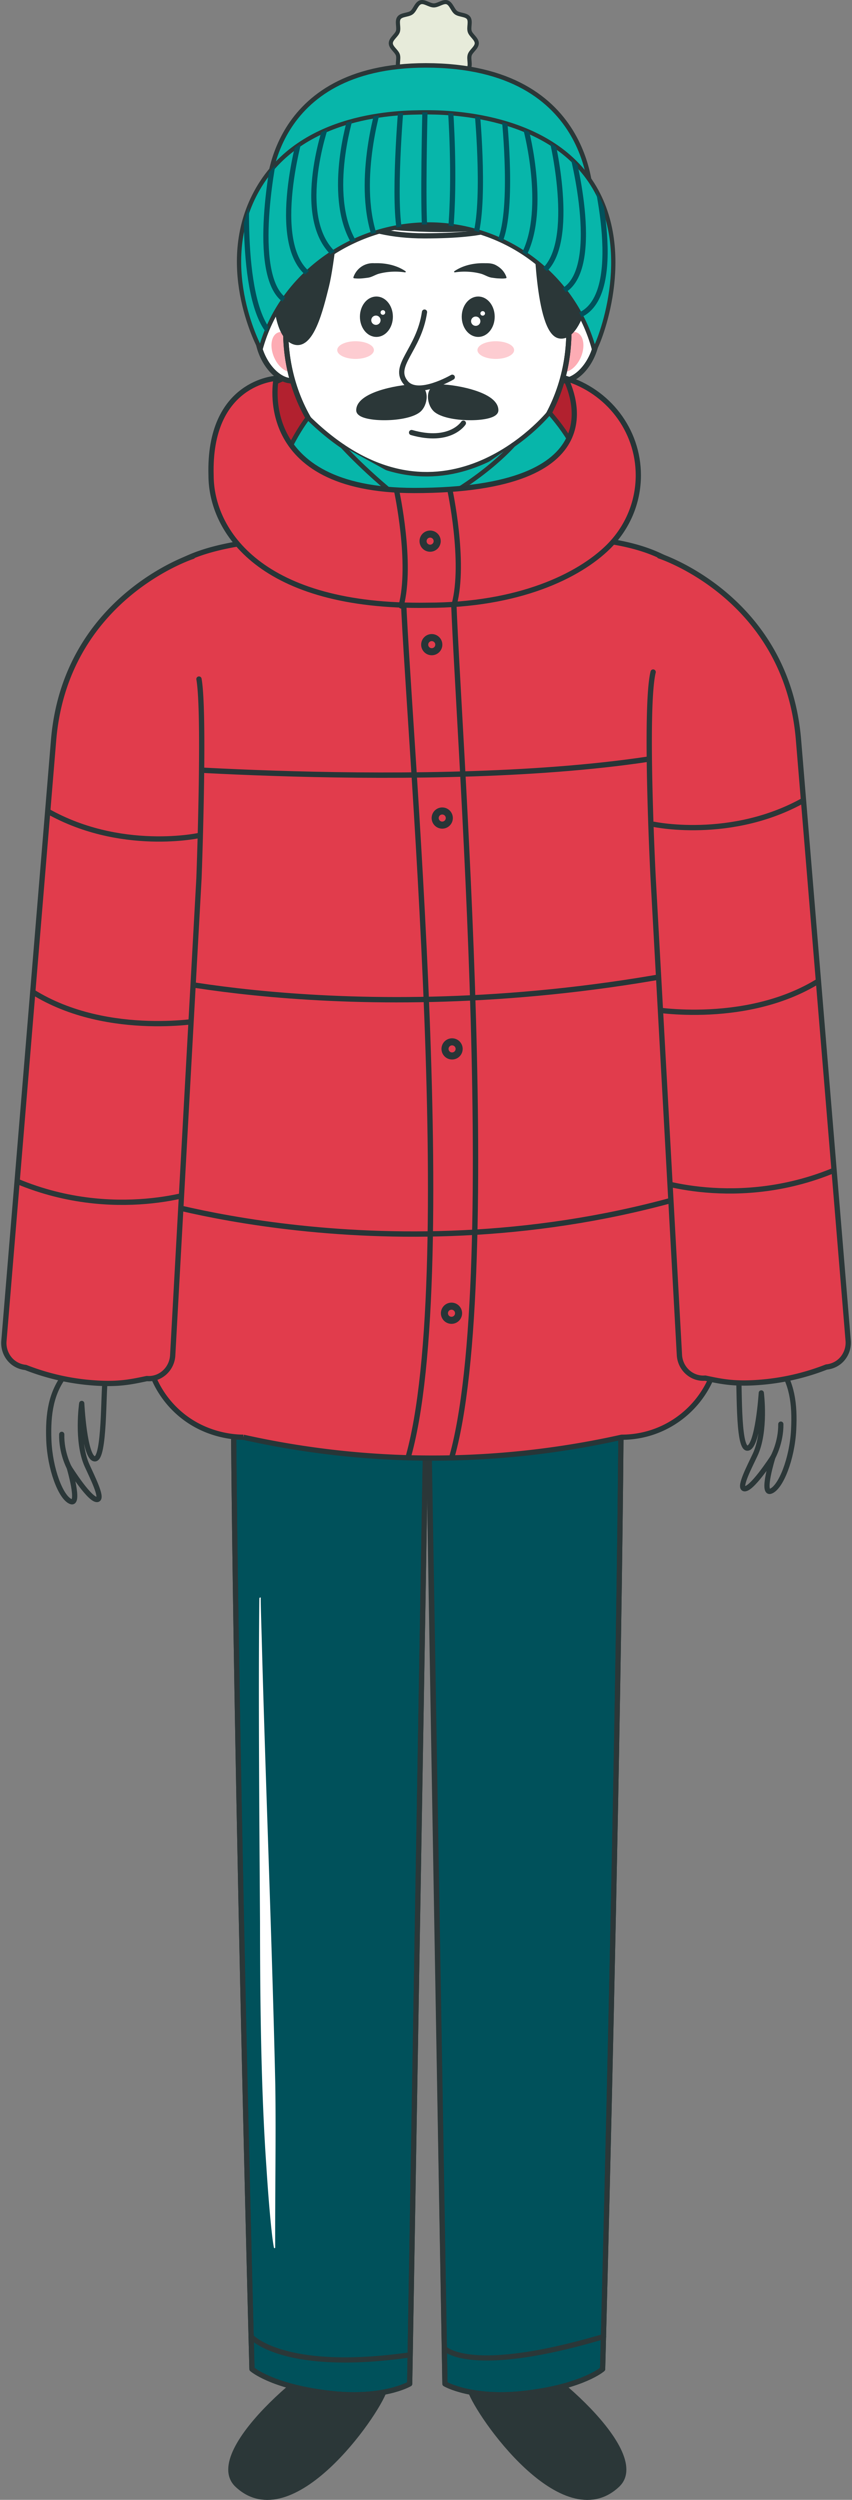 <?xml version="1.0" encoding="UTF-8"?> <svg xmlns="http://www.w3.org/2000/svg" width="312.985" height="917.368" fill="none" fill-rule="evenodd" stroke="#000" stroke-linejoin="bevel" stroke-miterlimit="10" stroke-width=".501" font-family="Times New Roman" font-size="16" overflow="visible" style="font-variant-ligatures:none" viewBox="3063.49 -769.543 234.739 688.026"><rect x="3063.49" y="-769.543" width="234.739" height="688.026" fill="#808080" stroke="none"/> <defs> <style>@import url(https://themes.googleusercontent.com/fonts/css?family=Open\ Sans:400,600);</style> </defs> <g id="Layer 1" transform="scale(1 -1)"> <g id="Group"> <rect width="162" height="78" x="-81" y="-39" fill="#b2212f" fill-rule="nonzero" stroke="#273537" stroke-linejoin="miter" stroke-width="1.436" rx="39" ry="39" transform="matrix(.718 0 0 .718 3180.49 638.849)"></rect> <path fill="#00515b" fill-rule="nonzero" stroke="#2b3738" stroke-linecap="round" stroke-linejoin="round" stroke-width=".718" d="M3128.68 455.813c-.74-17.794 14.84-57.92 52.75-57.92s52.33 35.772 52.33 57.92c0 51.77-104.11 51.534-105.08 0Z"></path> <path fill="#fff" fill-rule="nonzero" stroke="#2b3738" stroke-linecap="round" stroke-linejoin="round" stroke-width="1.436" d="M3194.56 642.068h-26.22l-6.31-29.5s-4.34-32.102 19.19-32.436c23.53.334 19.33 33.372 19.33 33.372l-5.99 28.564Z"></path> <path fill="#e3e3e3" fill-rule="nonzero" stroke="none" stroke-linecap="round" stroke-linejoin="round" stroke-width=".18" d="M3199.58 618.153c-26.95-.63-33.34 9.335-33.34 9.335l2.93 14.62 25.72 1.254s3.4-19.394 4.69-25.209Z"></path> <path stroke="#2b3738" stroke-linecap="round" stroke-linejoin="round" stroke-width="1.436" d="M3195.43 639.244h-27.44l-6.54-25.262s-3.76-33.516 19.77-33.85c23.53.334 18.98 36.098 18.98 36.098l-4.77 23.014ZM3081.53 391.345c-1.44 10.286-5.05 78.485-3.87 92.351 1.18 13.865 24.42 11.654 25.89-1.458 1.46-13.112-11.04-92.288-11.04-92.288-.61-3.175-.1-22.165-2.93-21.924-2.83.242-3.57 15.254-3.57 15.254s-1.52-10.528 1.47-17.097c1.47-3.241 4.2-8.655 3-9.286-1.85-.973-7.92 8.739-7.92 8.739s3.07-10.363.45-9.365c-2.77 1.059-5.77 9-6.07 16.97-.26 7.141.59 13.007 4.6 18.103l-.01.001Z"></path> <path fill="#fff" fill-rule="nonzero" stroke="none" stroke-linecap="round" stroke-linejoin="round" stroke-width=".18" d="M3082.56 365.636s-2.19 4.04-2.06 9.137l2.06-9.137Z"></path> <path stroke="#2b3738" stroke-linecap="round" stroke-linejoin="round" stroke-width="1.436" d="M3082.56 365.636s-2.19 4.04-2.06 9.137M3277.84 394.172c1.59 10.264 6.21 78.401 5.24 92.283-.98 13.881-24.25 12.015-25.91-1.073-1.66-13.088 9.66-92.442 9.66-92.442.57-3.184-.23-22.164 2.61-21.965 2.84.2 3.8 15.2 3.8 15.2s1.36-10.55-1.72-17.074c-1.52-3.218-4.33-8.591-3.14-9.24 1.83-1.001 8.05 8.621 8.05 8.621s-3.23-10.319-.59-9.357c2.78 1.017 5.9 8.914 6.31 16.877.37 7.136-.39 13.015-4.32 18.169l.01.001Z"></path> <path fill="#fff" fill-rule="nonzero" stroke="none" stroke-linecap="round" stroke-linejoin="round" stroke-width=".18" d="M3276.43 368.482s2.25 4.007 2.19 9.105l-2.19-9.105Z"></path> <path stroke="#2b3738" stroke-linecap="round" stroke-linejoin="round" stroke-width="1.436" d="M3276.43 368.482s2.25 4.007 2.19 9.105"></path> <path fill="#2b3738" fill-rule="nonzero" stroke="#2b3738" stroke-linecap="round" stroke-linejoin="round" stroke-width="1.436" d="M3193.03 111.709c2.32-6.952 25.63-40.108 40.55-26.07 9.85 9.27-24.33 37.077-31.86 37.656-7.53.579-11.01-4.634-8.69-11.586Z"></path> <path fill="#00515b" fill-rule="nonzero" stroke="none" stroke-linecap="round" stroke-linejoin="round" stroke-width=".18" d="m3181.22 400.504 4.86-287.058s7.49-4.464 22.86-2.521c15.37 1.942 20.58 6.577 20.58 6.577s8.15 303.457 4.08 340.006l-52.38-57.004Z"></path> <path stroke="#2b3738" stroke-linecap="round" stroke-linejoin="round" stroke-width="1.436" d="m3181.22 400.504 4.86-287.058s7.49-4.464 22.86-2.521c15.37 1.942 20.58 6.577 20.58 6.577s8.15 303.457 4.08 340.006"></path> <path stroke="#2b3738" stroke-linecap="round" stroke-linejoin="round" stroke-width="1.436" d="M3181.22 400.504c.07-16.336 4.86-287.058 4.86-287.058s7.49-4.464 22.86-2.521c15.37 1.942 20.58 6.577 20.58 6.577s8.15 303.457 4.08 340.006"></path> <path fill="#2b3738" fill-rule="nonzero" stroke="#2b3738" stroke-linecap="round" stroke-linejoin="round" stroke-width="1.436" d="M3169.41 111.709c-2.32-6.952-25.64-40.108-40.55-26.07-9.85 9.27 24.33 37.077 31.86 37.656 7.53.579 11.01-4.634 8.69-11.586Z"></path> <path fill="#00515b" fill-rule="nonzero" stroke="none" stroke-linecap="round" stroke-linejoin="round" stroke-width=".18" d="m3181.22 400.504-4.86-287.058s-7.49-4.464-22.86-2.521c-15.37 1.942-20.59 6.577-20.59 6.577s-8.14 303.457-4.07 340.006l52.38-57.004Z"></path> <path stroke="#2b3738" stroke-linecap="round" stroke-linejoin="round" stroke-width="1.436" d="m3181.22 400.504-4.86-287.058s-7.49-4.464-22.86-2.521c-15.37 1.942-20.59 6.577-20.59 6.577s-8.14 303.457-4.07 340.006"></path> <path stroke="#2b3738" stroke-linecap="round" stroke-linejoin="round" stroke-width="1.436" d="m3181.22 400.504-4.86-287.058s-7.49-4.464-22.86-2.521c-15.37 1.942-20.59 6.577-20.59 6.577s-8.14 303.457-4.07 340.006"></path> <path fill="#847051" fill-rule="nonzero" stroke="#2b3738" stroke-linecap="round" stroke-linejoin="round" stroke-width="1.436" d="M3181.22 459.632c-28.74.33-54.31 8.313-54.31 8.313.21-4.01-.37-11.541 1.77-12.132 0 0 5.39-1.726 21.22-3.939 15.83-2.211 31.32-2.195 31.32-2.195s15.48-.016 31.31 2.195c15.84 2.213 21.23 3.939 21.23 3.939 2.14.591 1.56 8.122 1.77 12.132 0 0-25.57-7.983-54.31-8.313Z"></path> <path stroke="#2b3738" stroke-linecap="round" stroke-linejoin="round" stroke-width="1.436" d="M3181.22 459.632c-28.74.33-54.31 8.313-54.31 8.313.21-4.01-.37-11.541 1.77-12.132 0 0 5.39-1.726 21.22-3.939 15.83-2.211 31.32-2.195 31.32-2.195s15.48-.016 31.31 2.195c15.84 2.213 21.23 3.939 21.23 3.939 2.14.591 1.56 8.122 1.77 12.132 0 0-25.57-7.983-54.31-8.313Z"></path> <path stroke="#2b3738" stroke-linecap="round" stroke-linejoin="round" stroke-width="1.436" d="M3190.47 462.041h-16.46a4.456 4.456 0 0 1-4.44-4.443v-6.247c0-2.445 2-4.444 4.44-4.444h16.46a4.45 4.45 0 0 1 4.44 4.444v6.247a4.45 4.45 0 0 1-4.44 4.443ZM3180.59 454.475h-11.02"></path> <path stroke="#2b3738" stroke-linecap="round" stroke-linejoin="round" stroke-width="1.436" d="M3190.47 462.041h-16.46a4.456 4.456 0 0 1-4.44-4.443v-6.247c0-2.445 2-4.444 4.44-4.444h16.46a4.45 4.45 0 0 1 4.44 4.444v6.247a4.45 4.45 0 0 1-4.44 4.443ZM3132.68 126.443s8.83-10.027 43.81-5.019M3185.93 123.233s6.75-7.758 43.83 3.21"></path> <path fill="#fff" fill-rule="nonzero" stroke="none" stroke-linecap="round" stroke-linejoin="round" stroke-width=".18" d="M3135.03 329.62c.59.16.17.057.3.075l-.01-.037v-.256c.03-2.933.2-7.825.28-10.82 1.02-38.706 2.88-84.272 3.74-122.9.21-14.424-.09-30.305-.03-44.708a.172.172 0 0 0-.17-.186.17.17 0 0 0-.18.145c-.35 1.86-.54 3.715-.74 5.576-.57 5.569-.98 11.158-1.34 16.743-1.49 21.372-1.73 45.526-1.75 67.06-.16 25.148-.48 63.227-.2 88.045l.01.7.01.351.01.178v.09l.01.051c.13.044-.29-.026.31.158.17-.156-.08-.427-.25-.265Z"></path> <path fill="#fff" fill-rule="nonzero" stroke="#2b3738" stroke-linecap="round" stroke-linejoin="round" stroke-width="1.436" d="M3226.8 672.021c-2.19-5.208-6.59-8.325-9.84-6.961-3.25 1.364-4.1 6.693-1.91 11.901 2.19 5.209 6.59 8.326 9.84 6.962 3.24-1.364 4.1-6.693 1.91-11.902ZM3135.64 672.021c2.19-5.208 6.59-8.325 9.84-6.961 3.24 1.364 4.1 6.693 1.91 11.901-2.19 5.209-6.59 8.326-9.84 6.962-3.24-1.364-4.1-6.693-1.91-11.902Z"></path> <path stroke="#2b3738" stroke-linecap="round" stroke-linejoin="round" stroke-width="1.436" d="M3226.8 672.021c-2.19-5.208-6.59-8.325-9.84-6.961-3.25 1.364-4.1 6.693-1.91 11.901 2.19 5.209 6.59 8.326 9.84 6.962 3.24-1.364 4.1-6.693 1.91-11.902ZM3135.64 672.021c2.19-5.208 6.59-8.325 9.84-6.961 3.24 1.364 4.1 6.693 1.91 11.901-2.19 5.209-6.59 8.326-9.84 6.962-3.24-1.364-4.1-6.693-1.91-11.902Z"></path> <path fill="#fdacb4" fill-rule="nonzero" stroke="none" stroke-linecap="round" stroke-linejoin="round" stroke-width=".18" d="M3223.55 671.285c-1.24-2.939-3.72-4.697-5.55-3.928-1.84.77-2.32 3.777-1.08 6.717 1.23 2.939 3.72 4.697 5.55 3.928 1.83-.77 2.31-3.777 1.08-6.717ZM3138.97 671.285c1.23-2.939 3.72-4.697 5.55-3.928 1.83.77 2.32 3.777 1.08 6.717-1.24 2.939-3.72 4.697-5.55 3.928-1.84-.77-2.32-3.777-1.08-6.717Z"></path> <path fill="#fff" fill-rule="nonzero" stroke="#2b3738" stroke-linecap="round" stroke-linejoin="round" stroke-width="1.436" d="M3220.23 678.368c0-24.363-17.46-44.113-39.01-44.113-21.55 0-39.01 19.75-39.01 44.113s17.46 44.113 39.01 44.113c21.55 0 39.01-19.75 39.01-44.113Z"></path> <path stroke="#2b3738" stroke-linecap="round" stroke-linejoin="round" stroke-width="1.436" d="M3220.23 678.368c0-24.363-17.46-44.113-39.01-44.113-21.55 0-39.01 19.75-39.01 44.113s17.46 44.113 39.01 44.113c21.55 0 39.01-19.75 39.01-44.113Z"></path> <path fill="#2b3738" fill-rule="nonzero" stroke="#2b3738" stroke-linecap="round" stroke-linejoin="round" stroke-width="1.436" d="M3144.24 675.563c4.99-2.224 7.65 9.18 9.19 15.299 1.52 6.12 2.97 21.544 2.97 21.544s2.12-4.714 19.46-5.734c17.34-1.019 24.48 1.02 24.48 1.02s-2.04-2.55 2.55-2.55 8.42 1.303 8.42 1.303.25-28.332 6.37-29.352c6.12-1.02 10.2 17.849 8.16 30.599-2.04 12.749-10.2 11.729-10.2 11.729s.51 8.161-4.08 9.691c-4.59 1.53-6.35 0-6.35 0s-2.83 11.22-9.97 11.22c-7.14 0-6.12-4.08-6.12-4.08s-14.28 12.749-34.17 5.1c-22.18-8.536-13.44-26.125-13.44-26.125s-6.3-35.635 2.73-39.664Z"></path> <path stroke="#2b3738" stroke-linecap="round" stroke-linejoin="round" stroke-width="1.436" d="M3154.95 712.282s6.64-7.649 25.5-7.649c18.87 0 21.42 3.06 21.42 3.06M3191.16 653.088s-3.57-5.65-14.28-2.591"></path> <path fill="#2b3738" fill-rule="nonzero" stroke="#2b3738" stroke-linecap="round" stroke-linejoin="round" stroke-width="1.436" d="M3199.07 682.372c0-2.675-1.71-4.845-3.83-4.845-2.11 0-3.82 2.17-3.82 4.845 0 2.676 1.71 4.845 3.82 4.845 2.12 0 3.83-2.169 3.83-4.845Z"></path> <path fill="#2b3738" fill-rule="nonzero" stroke="none" stroke-linecap="round" stroke-linejoin="round" stroke-width=".18" d="M3188.68 694.906c2.49 1.684 5.57 2.3 8.56 2.19 1.03.025 2.12-.065 3.03-.622 1.22-.677 2.26-1.737 2.76-3.23a.22.22 0 0 0-.14-.283c-.82-.141-1.5-.062-2.15-.044-.62.026-1.18.127-1.73.198-1.09.144-2.01.838-3.13 1.121-1.09.284-2.24.457-3.43.518a17.19 17.19 0 0 1-3.64-.177c-.18-.035-.29.23-.13.329Z"></path> <path fill="#2b3738" fill-rule="nonzero" stroke="#2b3738" stroke-linecap="round" stroke-linejoin="round" stroke-width="1.436" d="M3200.09 656.618c0-2.549-12.56-2.822-16.32 0-2.04 1.53-2.55 6.153.51 6.391 3.06.238 15.81-1.741 15.81-6.391ZM3163.37 682.372c0-2.675 1.71-4.845 3.82-4.845 2.12 0 3.83 2.17 3.83 4.845 0 2.676-1.71 4.845-3.83 4.845-2.11 0-3.82-2.169-3.82-4.845Z"></path> <path fill="#2b3738" fill-rule="nonzero" stroke="none" stroke-linecap="round" stroke-linejoin="round" stroke-width=".18" d="M3175.06 694.58a17.87 17.87 0 0 1-7.06-.344c-1.11-.283-2.03-.977-3.12-1.121-1.29-.173-2.4-.332-3.82-.167a.223.223 0 0 0-.2.297c.87 2.518 3.23 4.041 5.79 3.851 2.98.11 6.07-.506 8.55-2.19.17-.107.05-.378-.14-.326Z"></path> <path fill="#2b3738" fill-rule="nonzero" stroke="#2b3738" stroke-linecap="round" stroke-linejoin="round" stroke-width="1.436" d="M3162.35 656.618c0-2.549 12.56-2.822 16.32 0 2.04 1.53 2.55 6.153-.51 6.391-3.06.238-15.81-1.741-15.81-6.391Z"></path> <path fill="#fff" fill-rule="nonzero" stroke="none" stroke-linecap="round" stroke-linejoin="round" stroke-width=".18" d="M3188.1 665.72s-9.39-5.482-12.75-1.582c-4.07 4.746 3.57 8.963 5.1 19.51l7.65-17.928Z"></path> <path stroke="#2b3738" stroke-linecap="round" stroke-linejoin="round" stroke-width="1.436" d="M3188.1 665.72s-9.39-5.482-12.75-1.582c-4.07 4.746 3.57 8.963 5.1 19.51"></path> <path stroke="#fff" stroke-linecap="round" stroke-linejoin="round" stroke-width="1.436" d="M3179.24 738.178s-29.48 5.803-35.16-15.697"></path> <path fill="#fff" fill-rule="nonzero" stroke="none" stroke-linecap="round" stroke-linejoin="round" stroke-width=".18" d="M3155.36 717.063c1.6-1.34 3.68-2.185 5.63-2.919a43.81 43.81 0 0 1 9.35-1.952c7.34-.86 14.98-.04 22.28.874 3.64.431 9.1 1.296 12.71 1.729.08.014.12-.118.03-.14-1.73-.564-4.41-1.256-6.21-1.737-6.26-1.5-12.79-2.27-19.23-2.187-4.19.002-8.78.316-12.87 1.195-2.62.528-5.25 1.352-7.69 2.465-1.46.698-2.9 1.469-4.11 2.57-.06.062.04.172.11.102ZM3157.89 730.653c-3.69-1.699-6.6-4.835-8.52-8.368-1.36-2.697-2.17-5.658-2.75-8.614-.2-.992-.23-2.103-.51-3.054-.1.996-.02 2.087.01 3.12.41 5.157 2.79 10.14 6.59 13.66 1.52 1.391 3.24 2.572 5.16 3.323.04.017.07-.05.02-.067ZM3195.84 681.14c0-.707-.57-1.28-1.28-1.28-.7 0-1.28.573-1.28 1.28 0 .708.58 1.28 1.28 1.28.71 0 1.28-.572 1.28-1.28ZM3197.12 683.272a.641.641 0 0 0-1.28 0c0 .353.29.64.64.64.36 0 .64-.287.64-.64ZM3168.34 681.408c0-.708-.57-1.279-1.27-1.279-.71 0-1.29.571-1.29 1.279 0 .707.58 1.28 1.29 1.28.7 0 1.27-.573 1.27-1.28ZM3169.62 683.541c0-.354-.28-.64-.64-.64-.35 0-.64.286-.64.64 0 .352.29.638.64.638.36 0 .64-.286.64-.638Z"></path> <path fill="#fdccd1" fill-rule="nonzero" stroke="none" stroke-linecap="round" stroke-linejoin="round" stroke-width=".18" d="M3205.14 673.192c0-1.344-2.26-2.434-5.05-2.434s-5.06 1.09-5.06 2.434c0 1.345 2.27 2.434 5.06 2.434 2.79 0 5.05-1.089 5.05-2.434ZM3166.51 673.192c0-1.344-2.27-2.434-5.06-2.434-2.79 0-5.05 1.09-5.05 2.434 0 1.345 2.26 2.434 5.05 2.434s5.06-1.089 5.06-2.434Z"></path> <path fill="#e13c4c" fill-rule="nonzero" stroke="#273537" stroke-linejoin="miter" stroke-width="1.436" d="M3219.56 621.622h-7.25c-2.51 0-4.54 2.03-4.54 4.534v10.573a4.988 4.988 0 0 1-4.99 4.991 56.287 56.287 0 0 0-20.85-4.307 56.297 56.297 0 0 0-22.29 4.307c-.33 0-2.1-.032-3.52-1.462a4.945 4.945 0 0 1-1.46-3.529v-10.118a4.995 4.995 0 0 0-5-4.989h-3.92c-49.95-2.871-42.05-18.825-42.05-42.046V400.828c0-7.415 3-14.128 7.86-18.986 7.69-7.685 17.2-7.864 18.99-7.864a239.339 239.339 0 0 1 52.11-5.743c20.68 0 38.39 2.682 52.11 5.743 14.83 0 26.85 12.02 26.85 26.85v178.748c0 23.221-2.87 40.61-42.05 42.046Z"></path> <g id="ClipView"> <path fill-rule="nonzero" stroke="none" stroke-width="0" d="m3184.58 368.24 3.81.062 3.73.118 3.67.174 5.36.348 6.87.634 6.54.788 6.21.921 5.87 1.023 5.51 1.098 2.61.572.69.005 1.37.07 1.36.138 1.33.202 1.31.269 1.29.331 1.26.393 1.23.451 1.21.509 1.17.566 1.14.621 1.11.671 1.07.725 1.04.773.99.821.95.866.92.912.86.954.82.995.78 1.032.72 1.073.67 1.106.62 1.142.57 1.173.51 1.205.45 1.234.39 1.261.33 1.288.27 1.31.2 1.332.14 1.356.07 1.373.01.694v178.747l-.01 2.166-.09 4.211-.23 4.051-.31 2.918-.26 1.893-.33 1.843-.4 1.794-.48 1.744-.55 1.689-.65 1.633-.73 1.575-.84 1.517-.94 1.456-1.05 1.394-1.17 1.327-1.3 1.263-1.42 1.193-1.56 1.124-1.7 1.05-1.86.976-2 .9-2.17.824-2.33.744-2.51.662-2.69.58-2.87.492-3.06.408-3.26.317-3.46.227-1.82.075h-7.25l-.47.016-.88.181-.82.345-.72.488-.62.616-.49.723-.34.813-.18.887-.02.465v10.573l-.01.513-.21.974-.37.897-.54.796-.68.678-.8.539-.89.378-.98.2-.51.017-.83-.341-1.9-.714-2.15-.718-2.39-.69-2.64-.629-2.86-.531-3.08-.405-3.28-.239-1.72-.041-.94-.006-1.82.037-2.64.153-3.32.379-3.08.535-2.82.647-2.56.718-2.27.75-1.97.743-.87.352-.16-.001-.71-.077-.73-.193-.54-.215-.56-.306-.55-.413-.27-.258-.33-.349-.54-.796-.38-.897-.2-.974-.02-.513v-10.118l-.01-.512-.2-.974-.38-.895-.54-.797-.68-.677-.79-.538-.9-.379-.97-.199-.52-.018h-3.92l-2.32-.14-4.35-.347-4.03-.419-3.71-.495-3.43-.568-3.14-.638-2.86-.71-2.6-.78-2.36-.849-2.12-.915-1.9-.983-1.68-1.048-1.48-1.112-1.29-1.176-1.12-1.238-.95-1.299-.8-1.359-.67-1.419-.53-1.477-.41-1.532-.31-1.59-.22-1.644-.14-1.698-.07-1.75-.01-2.716.12-3.806.18-3.995.13-4.179.02-2.164V400.829l.01-.694.06-1.373.14-1.356.21-1.332.26-1.31.34-1.288.39-1.261.45-1.234.51-1.205.56-1.173.62-1.142.68-1.106.72-1.073.77-1.032.83-.994.86-.955.45-.458.73-.707 1.48-1.271 1.49-1.109 1.51-.963 1.5-.822 1.48-.697 1.45-.578 1.4-.473 1.33-.376 1.26-.293 1.73-.311 1.9-.204 1.33-.06.4-.001 1.89-.416 3.73-.77 3.67-.698 3.61-.627 5.31-.827 6.84-.878 6.56-.654 6.26-.456 5.96-.279 5.61-.129 2.67-.009 1.93.005Z"></path> <clipPath id="ClipPath"> <path d="m3182.65 368.235-2.67.009-5.61.129-5.96.279-6.26.456-6.56.654-6.84.878-5.31.827-3.61.627-3.67.698-3.73.77-1.89.416-.4.001-1.33.06-1.9.204-1.73.311-1.26.293-1.33.376-1.4.473-1.45.578-1.48.697-1.5.822-1.51.963-1.49 1.109-1.48 1.271-.73.707-.45.458-.86.955-.83.994-.77 1.032-.72 1.073-.68 1.106-.62 1.142-.56 1.173-.51 1.205-.45 1.234-.39 1.261-.34 1.288-.26 1.31-.21 1.332-.14 1.356-.06 1.373-.01.694v178.747l-.02 2.164-.13 4.179-.18 3.995-.12 3.806.01 2.716.07 1.75.14 1.698.22 1.644.31 1.59.41 1.532.53 1.477.67 1.419.8 1.359.95 1.299 1.12 1.238 1.29 1.176 1.48 1.112 1.68 1.048 1.9.983 2.12.915 2.36.849 2.6.78 2.86.71 3.14.638 3.43.568 3.71.495 4.03.419 4.35.347 2.32.14h3.92l.52.018.97.199.9.379.79.538.68.677.54.797.38.895.2.974.01.512v10.118l.02.513.2.974.38.897.54.796.33.349.27.258.55.413.56.306.54.215.73.193.71.077.16.001.87-.352 1.97-.743 2.27-.75 2.56-.718 2.82-.647 3.08-.535 3.32-.379 2.64-.153 1.82-.037.94.006 1.72.041 3.28.239 3.08.405 2.86.531 2.64.629 2.39.69 2.15.718 1.9.714.83.341.51-.017.98-.2.89-.378.8-.539.68-.678.54-.796.37-.897.21-.974.01-.513v-10.573l.02-.465.18-.887.34-.813.49-.723.62-.616.72-.488.82-.345.88-.181.47-.016h7.25l1.82-.075 3.46-.227 3.26-.317 3.06-.408 2.87-.492 2.69-.58 2.51-.662 2.33-.744 2.17-.824 2-.9 1.86-.976 1.7-1.05 1.56-1.124 1.42-1.193 1.3-1.263 1.17-1.327 1.05-1.394.94-1.456.84-1.517.73-1.575.65-1.633.55-1.689.48-1.744.4-1.794.33-1.843.26-1.893.31-2.918.23-4.051.09-4.211.01-2.166V400.829l-.01-.694-.07-1.373-.14-1.356-.2-1.332-.27-1.31-.33-1.288-.39-1.261-.45-1.234-.51-1.205-.57-1.173-.62-1.142-.67-1.106-.72-1.073-.78-1.032-.82-.995-.86-.954-.92-.912-.95-.866-.99-.821-1.04-.773-1.07-.725-1.11-.671-1.14-.621-1.17-.566-1.21-.509-1.23-.451-1.26-.393-1.29-.331-1.31-.269-1.33-.202-1.36-.138-1.37-.07-.69-.005-2.61-.572-5.51-1.098-5.87-1.023-6.21-.921-6.54-.788-6.87-.634-5.36-.348-3.67-.174-3.73-.118-3.81-.062-1.93-.005Z"></path> </clipPath> <g clip-path="url(#ClipPath)"> <path stroke="#273537" stroke-linejoin="miter" stroke-width="1.474" d="M3174.21 363.21c17.24 44.201 1.09 211.62.3 245.315-.31 13.06-.65 25.861-.48 33.195h13.64c-.17-7.144.42-21.728.72-34.454.77-32.832 14.64-200.987-2.15-244.056h-12.03Z"></path> <path stroke="#273537" stroke-linejoin="miter" stroke-width="1.474" d="M3103.23 558.556s103.82-8.166 158.38 5.915M3102.25 501.206s69.63-17.403 162.95 3.413"></path> <path stroke="#273537" stroke-linejoin="miter" stroke-width="1.946" d="M3184.39 592.116c0-1.075-.88-1.945-1.95-1.945-1.07 0-1.94.87-1.94 1.945 0 1.074.87 1.945 1.94 1.945 1.07 0 1.95-.871 1.95-1.945ZM3187.28 544.394a1.946 1.946 0 1 0-3.892 0 1.946 1.946 0 0 0 3.892 0ZM3189.99 480.856a1.945 1.945 0 1 0-3.89 0 1.945 1.945 0 0 0 3.89 0ZM3189.83 408.148a1.946 1.946 0 1 0-3.891.001 1.946 1.946 0 0 0 3.891-.001Z"></path> <path stroke="#273537" stroke-linejoin="miter" stroke-width="1.474" d="M3103.23 439.669s75.11-24.058 157.92 3.325"></path> </g> </g> <path fill="#e13c4c" fill-rule="nonzero" stroke="none" stroke-linejoin="miter" stroke-width=".18" d="M3116.59 616.411s-35.15-11.299-38.35-50.754l-13.67-165.178a6.894 6.894 0 0 1 1.52-4.93c1.71-2.087 4.02-2.328 4.46-2.364a63.602 63.602 0 0 1 17.35-4.134c7.77-.724 11.44.109 16.05 1.073 3.61-.304 6.79 2.469 7.11 6.192l7.25 131.491s1.7 45.292 0 54.839l-1.72 33.765Z"></path> <g id="ClipView_1"> <path fill-rule="nonzero" stroke="none" stroke-width="0" d="m3096.18 388.872 1.84.179 1.73.249 2.5.467 1.7.357.34-.022.66.014.65.081.63.145.61.207.59.264.55.321.51.37.49.42.44.466.4.509.35.547.3.584.24.618.19.647.12.674.04.347 7.25 131.491.05 1.416.4 13.185.26 13.97.05 9.36-.08 6.377-.11 3.77-.18 3.228-.24 2.567-.15.966-1.72 33.765-.28-.089-2.01-.789-2.03-.907-2.51-1.257-2.89-1.632-2.37-1.499-1.64-1.121-1.68-1.23-1.7-1.34-1.73-1.455-1.72-1.571-1.72-1.692-1.7-1.815-1.66-1.941-1.61-2.071-1.56-2.203-1.49-2.339-1.4-2.479-1.31-2.62-1.2-2.764-1.08-2.912-.96-3.064-.8-3.218-.65-3.375-.48-3.536-.17-1.835-13.66-165.178-.03-.349.01-.685.08-.67.13-.649.2-.626.26-.598.3-.568.36-.534.2-.251.32-.376.69-.619.69-.476.68-.35.94-.341.92-.181.22-.021 1.63-.624 2.79-.932 2.04-.595 2.18-.557 2.32-.503 2.46-.436 2.58-.351 1.35-.135 1.42-.124 2.56-.134 2.27-.012 2.03.09Z"></path> <clipPath id="ClipPath_1"> <path d="m3094.15 388.782-2.27.012-2.56.134-1.42.124-1.35.135-2.58.351-2.46.436-2.32.503-2.18.557-2.04.595-2.79.932-1.63.624-.22.021-.92.181-.94.341-.68.35-.69.476-.69.619-.32.376-.2.251-.36.534-.3.568-.26.598-.2.626-.13.649-.08.67-.01.685.03.349 13.66 165.178.17 1.835.48 3.536.65 3.375.8 3.218.96 3.064 1.08 2.912 1.2 2.764 1.31 2.62 1.4 2.479 1.49 2.339 1.56 2.203 1.61 2.071 1.66 1.941 1.7 1.815 1.72 1.692 1.72 1.571 1.73 1.455 1.7 1.34 1.68 1.23 1.64 1.121 2.37 1.499 2.89 1.632 2.51 1.257 2.03.907 2.01.789.28.089 1.72-33.765.15-.966.24-2.567.18-3.228.11-3.77.08-6.377-.05-9.36-.26-13.97-.4-13.185-.05-1.416-7.25-131.491-.04-.347-.12-.674-.19-.647-.24-.618-.3-.584-.35-.547-.4-.509-.44-.466-.49-.42-.51-.37-.55-.321-.59-.264-.61-.207-.63-.145-.65-.081-.66-.014-.34.022-1.7-.357-2.5-.467-1.73-.249-1.84-.179-2.03-.09Z"></path> </clipPath> <g clip-path="url(#ClipPath_1)"> <path fill="#e13c4c" fill-rule="nonzero" stroke="none" stroke-linecap="round" stroke-linejoin="round" stroke-width=".18" d="M3118.05 539.535s-23.69-5.024-44.5 8.614l44.5-8.614Z"></path> <path stroke="#2b3738" stroke-linecap="round" stroke-linejoin="round" stroke-width="1.457" d="M3118.05 539.535s-23.69-5.024-44.5 8.614"></path> <path fill="#e13c4c" fill-rule="nonzero" stroke="none" stroke-linecap="round" stroke-linejoin="round" stroke-width=".18" d="M3118.05 488.571s-29.43-5.025-49.53 10.767l49.53-10.767Z"></path> <path stroke="#2b3738" stroke-linecap="round" stroke-linejoin="round" stroke-width="1.457" d="M3118.05 488.571s-29.43-5.025-49.53 10.767"></path> <path fill="#e13c4c" fill-rule="nonzero" stroke="none" stroke-linecap="round" stroke-linejoin="round" stroke-width=".18" d="M3118.31 441.735s-25.76-9.365-54.09 4.484l54.09-4.484Z"></path> <path stroke="#2b3738" stroke-linecap="round" stroke-linejoin="round" stroke-width="1.457" d="M3118.31 441.735s-25.76-9.365-54.09 4.484"></path> </g> </g> <path stroke="#2b3738" stroke-linecap="round" stroke-linejoin="round" stroke-width="1.457" d="M3116.59 616.411s-35.15-11.299-38.35-50.754l-13.67-165.178a6.894 6.894 0 0 1 1.52-4.93c1.71-2.087 4.02-2.328 4.46-2.364a63.602 63.602 0 0 1 17.35-4.134c7.77-.724 11.44.109 16.05 1.073 3.61-.304 6.79 2.469 7.11 6.192l7.25 131.491s1.7 45.292 0 54.839"></path> <path fill="#e13c4c" fill-rule="nonzero" stroke="none" stroke-linecap="round" stroke-linejoin="round" stroke-width=".075" d="M3245.12 616.411s35.15-11.299 38.35-50.754l13.66-165.178a6.842 6.842 0 0 0-1.51-4.93c-1.71-2.087-4.02-2.328-4.46-2.364a63.602 63.602 0 0 0-17.35-4.134c-7.77-.724-11.44.109-16.05 1.073-3.61-.304-6.79 2.469-7.11 6.192l-7.25 131.491s-2.41 46.759 0 56.649l1.72 31.955Z"></path> <g id="ClipView_2"> <path fill-rule="nonzero" stroke="none" stroke-width="0" d="m3269.82 388.794 2.57.134 1.42.124 1.35.135 2.58.351 2.46.436 2.32.503 2.18.557 2.04.595 2.79.932 1.63.624.22.021.92.181.94.341.67.35.7.476.68.619.33.376.2.251.36.534.3.568.26.598.19.626.14.649.08.67.01.685-.03.349-13.66 165.178-.17 1.835-.48 3.536-.65 3.375-.81 3.218-.95 3.064-1.08 2.912-1.2 2.764-1.31 2.62-1.4 2.479-1.49 2.339-1.56 2.203-1.61 2.071-1.66 1.941-1.7 1.815-1.72 1.692-1.72 1.571-1.73 1.455-1.7 1.34-1.68 1.23-1.64 1.121-2.37 1.499-2.89 1.632-2.51 1.257-2.03.907-2.02.789-.27.089-1.72-31.955-.11-.482-.2-1.135-.25-2.039-.25-3.338-.16-3.894-.09-4.333-.02-4.642.07-7.284.23-9.694.29-8.741.42-9.605.07-1.462 7.25-131.491.04-.347.12-.674.19-.647.24-.618.3-.584.35-.547.4-.509.44-.466.48-.42.52-.37.55-.321.59-.264.6-.207.64-.145.65-.081.66-.014.34.022 1.7-.357 2.49-.467 1.73-.249 1.85-.179 2.03-.09 2.26.012Z"></path> <clipPath id="ClipPath_2"> <path d="m3267.56 388.782-2.03.09-1.85.179-1.73.249-2.49.467-1.7.357-.34-.022-.66.014-.65.081-.64.145-.6.207-.59.264-.55.321-.52.37-.48.42-.44.466-.4.509-.35.547-.3.584-.24.618-.19.647-.12.674-.04.347-7.25 131.491-.07 1.462-.42 9.605-.29 8.741-.23 9.694-.07 7.284.02 4.642.09 4.333.16 3.894.25 3.338.25 2.039.2 1.135.11.482 1.72 31.955.27-.089 2.02-.789 2.03-.907 2.51-1.257 2.89-1.632 2.37-1.499 1.64-1.121 1.68-1.23 1.7-1.34 1.73-1.455 1.72-1.571 1.72-1.692 1.7-1.815 1.66-1.941 1.61-2.071 1.56-2.203 1.49-2.339 1.4-2.479 1.31-2.62 1.2-2.764 1.08-2.912.95-3.064.81-3.218.65-3.375.48-3.536.17-1.835 13.66-165.178.03-.349-.01-.685-.08-.67-.14-.649-.19-.626-.26-.598-.3-.568-.36-.534-.2-.251-.33-.376-.68-.619-.7-.476-.67-.35-.94-.341-.92-.181-.22-.021-1.63-.624-2.79-.932-2.04-.595-2.18-.557-2.32-.503-2.46-.436-2.58-.351-1.35-.135-1.42-.124-2.57-.134-2.26-.012Z"></path> </clipPath> <g clip-path="url(#ClipPath_2)"> <path fill="#e13c4c" fill-rule="nonzero" stroke="none" stroke-linecap="round" stroke-linejoin="round" stroke-width=".18" d="M3243.66 542.663s23.69-5.025 44.51 8.614l-44.51-8.614Z"></path> <path stroke="#2b3738" stroke-linecap="round" stroke-linejoin="round" stroke-width="1.457" d="M3243.66 542.663s23.69-5.025 44.51 8.614"></path> <path fill="#e13c4c" fill-rule="nonzero" stroke="none" stroke-linecap="round" stroke-linejoin="round" stroke-width=".18" d="M3243.66 491.698s29.43-5.024 49.53 10.768l-49.53-10.768Z"></path> <path stroke="#2b3738" stroke-linecap="round" stroke-linejoin="round" stroke-width="1.457" d="M3243.66 491.698s29.43-5.024 49.53 10.768"></path> <path fill="#e13c4c" fill-rule="nonzero" stroke="none" stroke-linecap="round" stroke-linejoin="round" stroke-width=".18" d="M3243.4 444.863s25.76-9.365 54.1 4.484l-54.1-4.484Z"></path> <path stroke="#2b3738" stroke-linecap="round" stroke-linejoin="round" stroke-width="1.457" d="M3243.4 444.863s25.76-9.365 54.1 4.484"></path> </g> </g> <path fill="#07b6aa" fill-rule="nonzero" stroke="#2b3738" stroke-linecap="round" stroke-linejoin="round" stroke-width="1.242" d="M3148.35 654.602s-31.16-39.559 24.49-45.98c5.12-.591 21.38.013 26.32 1.514 16.08 4.896 39.16 18.893 15.69 45.866 0 0-30.05-37.251-66.5-1.4Z"></path> <path fill="#07b6aa" fill-rule="nonzero" stroke="none" stroke-linecap="round" stroke-linejoin="round" stroke-width=".18" d="M3157.88 646.712s8.72-9.588 20.51-18.03c10.45-7.472 23.3-14.045 34.64-12.271l-55.15 30.301Z"></path> <path stroke="#2b3738" stroke-linecap="round" stroke-linejoin="round" stroke-width="1.242" d="M3157.88 646.712s8.72-9.588 20.51-18.03c10.45-7.472 23.3-14.045 34.64-12.271"></path> <path fill="#07b6aa" fill-rule="nonzero" stroke="none" stroke-linecap="round" stroke-linejoin="round" stroke-width=".18" d="M3204.9 647.102s-9.22-10.643-26.51-18.419l26.51 18.419Z"></path> <path stroke="#2b3738" stroke-linecap="round" stroke-linejoin="round" stroke-width="1.242" d="M3204.9 647.102s-9.22-10.643-26.51-18.419"></path> <path fill="#e13c4c" fill-rule="nonzero" stroke="#273537" stroke-linecap="round" stroke-linejoin="round" stroke-width="1.442" d="M3121.64 638.73h0c0-15.411 13.8-36.487 59.58-35.771 25.12 0 41.72 8.054 49.84 16.041 5.12 5.05 8.3 12.025 8.3 19.73h0c0 12.56-8.43 23.18-20.03 26.678 1.7-3.65 14.28-30.865-41.71-30.865-44.51 0-38.04 30.865-38.04 30.865s-18.67-.923-17.94-26.678Z"></path> <g id="ClipView_3"> <path fill-rule="nonzero" stroke="none" stroke-width="0" d="m3181.22 602.96 2.34.016 4.51.182 4.31.354 4.11.513 3.91.659 3.71.795 3.52.919 3.31 1.031 3.11 1.129 2.92 1.216 2.71 1.294 2.52 1.356 2.32 1.409 2.12 1.449 1.92 1.477 1.72 1.493.78.748.47.478.92.99.86 1.034.82 1.074.76 1.114.71 1.15.66 1.186.59 1.22.54 1.252.48 1.281.41 1.312.35 1.336.28 1.362.22 1.386.15 1.407.07 1.426.01.721v.001l-.02 1.173-.2 2.306-.38 2.249-.55 2.185-.73 2.112-.89 2.033-1.05 1.946-1.19 1.85-1.34 1.748-1.46 1.639-1.59 1.52-1.71 1.396-1.82 1.263-1.91 1.122-2.01.975-2.1.82-1.08.341.18-.389.52-1.199.59-1.64.56-2.006.32-1.707.15-1.21.07-1.257-.02-1.299-.13-1.33-.24-1.351-.37-1.364-.52-1.367-.69-1.362-.85-1.346-1.05-1.321-1.26-1.287-1.47-1.244-1.71-1.192-1.96-1.13-2.22-1.059-2.51-.978-2.79-.888-3.1-.789-3.42-.682-3.76-.563-4.11-.435-4.47-.303-4.85-.153-2.6-.014-2.06.015-3.88.176-3.59.338-3.33.492-3.06.633-2.81.762-2.57.883-2.34.989-2.12 1.085-1.91 1.17-1.71 1.243-1.53 1.305-1.34 1.357-1.18 1.396-1.02 1.424-.88 1.442-.74 1.446-.61 1.441-.5 1.424-.4 1.396-.3 1.357-.22 1.306-.21 1.847-.06 2.17.07 1.764.21 1.762.05.242-.15-.007-1.06-.147-1.06-.222-1.31-.367-1.49-.545-1.62-.761-1.27-.741-.86-.574-.85-.646-.86-.725-.84-.807-.82-.892-.79-.984-.76-1.079-.72-1.18-.67-1.281-.62-1.391-.56-1.504-.49-1.619-.41-1.742-.33-1.868-.24-1.997-.15-2.133-.04-2.271.03-1.195v-.726l.08-1.476.17-1.5.26-1.522.35-1.537.45-1.548.54-1.554.65-1.553.75-1.549.87-1.541.97-1.524 1.09-1.506 1.21-1.481 1.34-1.451 1.45-1.418 1.59-1.377 1.72-1.333 1.86-1.281 1.99-1.228 2.14-1.168 2.28-1.103 2.44-1.034 2.58-.958 2.74-.878 2.9-.794 3.06-.704 3.23-.608 3.4-.508 3.57-.404 3.74-.294 3.93-.177 4.1-.058 2.13.023Z"></path> <clipPath id="ClipPath_3"> <path d="m3179.09 602.937-4.1.058-3.93.177-3.74.294-3.57.404-3.4.508-3.23.608-3.06.704-2.9.794-2.74.878-2.58.958-2.44 1.034-2.28 1.103-2.14 1.168-1.99 1.228-1.86 1.281-1.72 1.333-1.59 1.377-1.45 1.418-1.34 1.451-1.21 1.481-1.09 1.506-.97 1.524-.87 1.541-.75 1.549-.65 1.553-.54 1.554-.45 1.548-.35 1.537-.26 1.522-.17 1.5-.08 1.476v.726l-.03 1.195.04 2.271.15 2.133.24 1.997.33 1.868.41 1.742.49 1.619.56 1.504.62 1.391.67 1.281.72 1.18.76 1.079.79.984.82.892.84.807.86.725.85.646.86.574 1.27.741 1.62.761 1.49.545 1.31.367 1.06.222 1.06.147.15.007-.05-.242-.21-1.762-.07-1.764.06-2.17.21-1.847.22-1.306.3-1.357.4-1.396.5-1.424.61-1.441.74-1.446.88-1.442 1.02-1.424 1.18-1.396 1.34-1.357 1.53-1.305 1.71-1.243 1.91-1.17 2.12-1.085 2.34-.989 2.57-.883 2.81-.762 3.06-.633 3.33-.492 3.59-.338 3.88-.176 2.06-.015 2.6.014 4.85.153 4.47.303 4.11.435 3.76.563 3.42.682 3.1.789 2.79.888 2.51.978 2.22 1.059 1.96 1.13 1.71 1.192 1.47 1.244 1.26 1.287 1.05 1.321.85 1.346.69 1.362.52 1.367.37 1.364.24 1.351.13 1.33.02 1.299-.07 1.257-.15 1.21-.32 1.707-.56 2.006-.59 1.64-.52 1.199-.18.389 1.08-.341 2.1-.82 2.01-.975 1.91-1.122 1.82-1.263 1.71-1.396 1.59-1.52 1.46-1.639 1.34-1.748 1.19-1.85 1.05-1.946.89-2.033.73-2.112.55-2.185.38-2.249.2-2.306.02-1.173v-.001l-.01-.721-.07-1.426-.15-1.407-.22-1.386-.28-1.362-.35-1.336-.41-1.312-.48-1.281-.54-1.252-.59-1.22-.66-1.186-.71-1.15-.76-1.114-.82-1.074-.86-1.034-.92-.99-.47-.478-.78-.748-1.72-1.493-1.92-1.477-2.12-1.449-2.32-1.409-2.52-1.356-2.71-1.294-2.92-1.216-3.11-1.129-3.31-1.031-3.52-.919-3.71-.795-3.91-.659-4.11-.513-4.31-.354-4.51-.182-2.34-.016-2.13-.023Z"></path> </clipPath> <g clip-path="url(#ClipPath_3)"> <path fill="#e13c4c" fill-rule="nonzero" stroke="none" stroke-linecap="round" stroke-linejoin="round" stroke-width=".18" d="M3187.39 634.973s4.36-20.04 1.25-31.769c-3.12-11.729 0 0 0 0l-1.25 31.769Z"></path> <path stroke="#273537" stroke-linecap="round" stroke-linejoin="round" stroke-width="1.442" d="M3187.39 634.973s4.36-20.04 1.25-31.769c-3.12-11.729 0 0 0 0"></path> </g> </g> <path fill="#e13c4c" fill-rule="nonzero" stroke="none" stroke-linecap="round" stroke-linejoin="round" stroke-width=".18" d="M3172.75 634.544s4.37-20.039 1.25-31.769l-1.25 31.769Z"></path> <path stroke="#273537" stroke-linecap="round" stroke-linejoin="round" stroke-width="1.442" d="M3172.75 634.544s4.37-20.039 1.25-31.769"></path> <path stroke="#273537" stroke-linejoin="miter" stroke-width="1.946" d="M3183.94 620.605a1.945 1.945 0 1 0-3.89 0 1.945 1.945 0 0 0 3.89 0Z"></path> <path fill="#e7ebda" fill-rule="nonzero" stroke="#2b3738" stroke-linecap="round" stroke-linejoin="round" stroke-width="1.131" d="M3194.85 757.646c0-1.2-1.59-2.134-1.94-3.217-.37-1.122.36-2.81-.32-3.746-.69-.943-2.52-.772-3.47-1.458-.93-.681-1.33-2.481-2.45-2.845-1.08-.352-2.46.859-3.66.859-1.2 0-2.58-1.211-3.66-.859-1.13.364-1.53 2.166-2.46 2.845-.94.687-2.78.515-3.46 1.458-.69.936.04 2.624-.32 3.747-.36 1.082-1.95 2.016-1.95 3.216 0 1.2 1.59 2.136 1.95 3.219.36 1.122-.37 2.81.32 3.744.68.943 2.52.772 3.46 1.459.93.679 1.33 2.482 2.46 2.846 1.08.351 2.46-.859 3.66-.859 1.2 0 2.58 1.21 3.66.859 1.12-.364 1.52-2.167 2.45-2.846.95-.688 2.78-.516 3.47-1.46.68-.933-.05-2.621.32-3.744.35-1.082 1.94-2.018 1.94-3.218Z"></path> <path fill="#07b6aa" fill-rule="nonzero" stroke="#2b3738" stroke-linecap="round" stroke-linejoin="round" stroke-width="1.242" d="M3137.43 716.671s0 34.874 43.38 34.874c47.14 0 45.62-38.043 45.62-38.043s-40.51 13.091-89 3.169Z"></path> <path fill="#07b6aa" fill-rule="nonzero" stroke="#2b3738" stroke-linecap="round" stroke-linejoin="round" stroke-width="1.177" d="M3135.27 673.407c5.51 20.327 25.24 34.521 46.66 34.362 21.16-.156 39.78-14.283 45.22-34.362.01-.049.03-.101.05-.102.53-.037 11.13 24.294.67 43.58-11.9 21.929-42.58 21.765-47.38 21.739-7.02-.037-33.88-.181-45.93-21.037-11.7-20.224-.18-42.605.71-44.18Z"></path> <g id="ClipView_4"> <path fill-rule="nonzero" stroke="none" stroke-width="0" d="m3227.27 673.348.31.543.48 1.05.6 1.512.68 1.933.71 2.309.7 2.645.63 2.936.53 3.183.38 3.388.15 2.653.03 1.808-.03 1.835-.1 1.857-.18 1.871-.26 1.883-.34 1.89-.43 1.888-.54 1.882-.63 1.874-.75 1.856-.86 1.835-.48.906-.54.977-1.17 1.855-1.26 1.741-1.34 1.632-1.42 1.525-1.48 1.42-1.55 1.324-1.61 1.226-1.64 1.134-1.7 1.046-1.72.96-1.74.878-1.77.803-1.78.726-1.78.657-1.77.59-2.65.772-3.45.822-3.3.616-3.1.441-2.85.296-2.52.179-3.13.116-1.4.006h-.39l-.32-.002-1.47-.008-3.12-.093-2.49-.15-2.77-.258-3-.397-3.2-.565-3.32-.764-2.56-.73-1.72-.559-1.72-.627-1.72-.696-1.72-.77-1.7-.849-1.68-.931-1.65-1.016-1.62-1.104-1.59-1.199-1.53-1.295-1.49-1.395-1.43-1.5-1.36-1.608-1.29-1.72-1.21-1.836-.57-.968-.54-.95-.96-1.905-.84-1.913-.72-1.916-.6-1.912-.49-1.907-.4-1.896-.29-1.882-.21-1.862-.12-1.839-.05-1.813.03-1.78.09-1.745.15-1.705.31-2.479.57-3.121.7-2.886.77-2.615.79-2.313.77-1.976.69-1.607.81-1.699.25-.459.27.951.6 1.869.68 1.831.75 1.791.83 1.749.91 1.707.97 1.663 1.05 1.616 1.11 1.571 1.17 1.522 1.23 1.47 1.3 1.42 1.35 1.366 1.4 1.311 1.46 1.256 1.51 1.197 1.56 1.138 1.6 1.077 1.64 1.015 1.69.951 1.72.886 1.76.82 1.8.749 1.82.682 1.86.61 1.88.537 1.91.462 1.93.387 1.95.309 1.97.232 1.98.15 2 .069 1-.001.99-.014 1.97-.096 1.95-.176 1.93-.254 1.91-.331 1.88-.405 1.86-.48 1.83-.55 1.81-.623 1.77-.692 1.74-.761 1.7-.825 1.66-.892 1.63-.955 1.58-1.016 1.54-1.077 1.5-1.137 1.45-1.194 1.4-1.251 1.35-1.305 1.3-1.358 1.24-1.41 1.18-1.459 1.13-1.51 1.06-1.556 1.01-1.602.94-1.647.87-1.69.8-1.731.73-1.771.67-1.809.58-1.848.26-.938.02-.076.03-.026.07.043Z"></path> <clipPath id="ClipPath_4"> <path d="m3227.2 673.305-.03.026-.02.076-.26.938-.58 1.848-.67 1.809-.73 1.771-.8 1.731-.87 1.69-.94 1.647-1.01 1.602-1.06 1.556-1.13 1.51-1.18 1.459-1.24 1.41-1.3 1.358-1.35 1.305-1.4 1.251-1.45 1.194-1.5 1.137-1.54 1.077-1.58 1.016-1.63.955-1.66.892-1.7.825-1.74.761-1.77.692-1.81.623-1.83.55-1.86.48-1.88.405-1.91.331-1.93.254-1.95.176-1.97.096-.99.014-1 .001-2-.069-1.98-.15-1.97-.232-1.95-.309-1.93-.387-1.91-.462-1.88-.537-1.86-.61-1.82-.682-1.8-.749-1.76-.82-1.72-.886-1.69-.951-1.64-1.015-1.6-1.077-1.56-1.138-1.51-1.197-1.46-1.256-1.4-1.311-1.35-1.366-1.3-1.42-1.23-1.47-1.17-1.522-1.11-1.571-1.05-1.616-.97-1.663-.91-1.707-.83-1.749-.75-1.791-.68-1.831-.6-1.869-.27-.951-.25.459-.81 1.699-.69 1.607-.77 1.976-.79 2.313-.77 2.615-.7 2.886-.57 3.121-.31 2.479-.15 1.705-.09 1.745-.03 1.78.05 1.813.12 1.839.21 1.862.29 1.882.4 1.896.49 1.907.6 1.912.72 1.916.84 1.913.96 1.905.54.95.57.968 1.21 1.836 1.29 1.72 1.36 1.608 1.43 1.5 1.49 1.395 1.53 1.295 1.59 1.199 1.62 1.104 1.65 1.016 1.68.931 1.7.849 1.72.77 1.72.696 1.72.627 1.72.559 2.56.73 3.32.764 3.2.565 3 .397 2.77.258 2.49.15 3.12.093 1.47.008.32.002h.39l1.4-.006 3.13-.116 2.52-.179 2.85-.296 3.1-.441 3.3-.616 3.45-.822 2.65-.772 1.77-.59 1.78-.657 1.78-.726 1.77-.803 1.74-.878 1.72-.96 1.7-1.046 1.64-1.134 1.61-1.226 1.55-1.324 1.48-1.42 1.42-1.525 1.34-1.632 1.26-1.741 1.17-1.855.54-.977.48-.906.86-1.835.75-1.856.63-1.874.54-1.882.43-1.888.34-1.89.26-1.883.18-1.871.1-1.857.03-1.835-.03-1.808-.15-2.653-.38-3.388-.53-3.183-.63-2.936-.7-2.645-.71-2.309-.68-1.933-.6-1.512-.48-1.05-.31-.543-.07-.043Z"></path> </clipPath> <g clip-path="url(#ClipPath_4)"> <path stroke="#00515b" stroke-linecap="round" stroke-linejoin="round" stroke-width="1.436" d="M3180.57 739.125s-.65-26.622 0-33.3M3187.61 739.452s1.38-18.635 0-33.779M3174.03 740.779s-2.46-27.789-.15-36.146M3195.03 737.985s2.4-26.431-1.04-34.788M3167.91 740.357s-6.78-21.864-.69-37.28M3202.42 737.192s2.87-26.907-1.63-34.989M3160.13 737.442s-7.22-23.007 1.55-35.677M3208.49 733.6s6.1-23.16-1.26-35.268M3153.43 735.3s-9.68-27.236 3.31-36.719M3215.67 730.729s7.18-30.148-3.59-36.608M3146.34 732.524s-9.53-32.558 3.7-39.428M3221.03 727.815s8.99-33.694-3.21-38.718M3139 726.088s-7.09-34.545 3.92-39.716"></path> <path stroke="#00515b" stroke-linecap="round" stroke-linejoin="round" stroke-width="1.436" d="M3226.83 723.981s9.88-36.433-4.23-41.401M3131.67 720.449s-2.74-38.853 8.61-44.422"></path> </g> </g> <path stroke="#2b3738" stroke-linecap="round" stroke-linejoin="round" stroke-width="1.457" d="M3245.16 616.535s35.15-11.299 38.34-50.754l13.67-165.178a6.842 6.842 0 0 0-1.51-4.93c-1.71-2.087-4.03-2.328-4.46-2.364a63.696 63.696 0 0 0-17.35-4.134c-7.78-.724-11.45.109-16.05 1.073-3.62-.304-6.8 2.469-7.11 6.192l-7.25 131.491s-2.42 46.759 0 56.649"></path> </g> </g> </svg> 